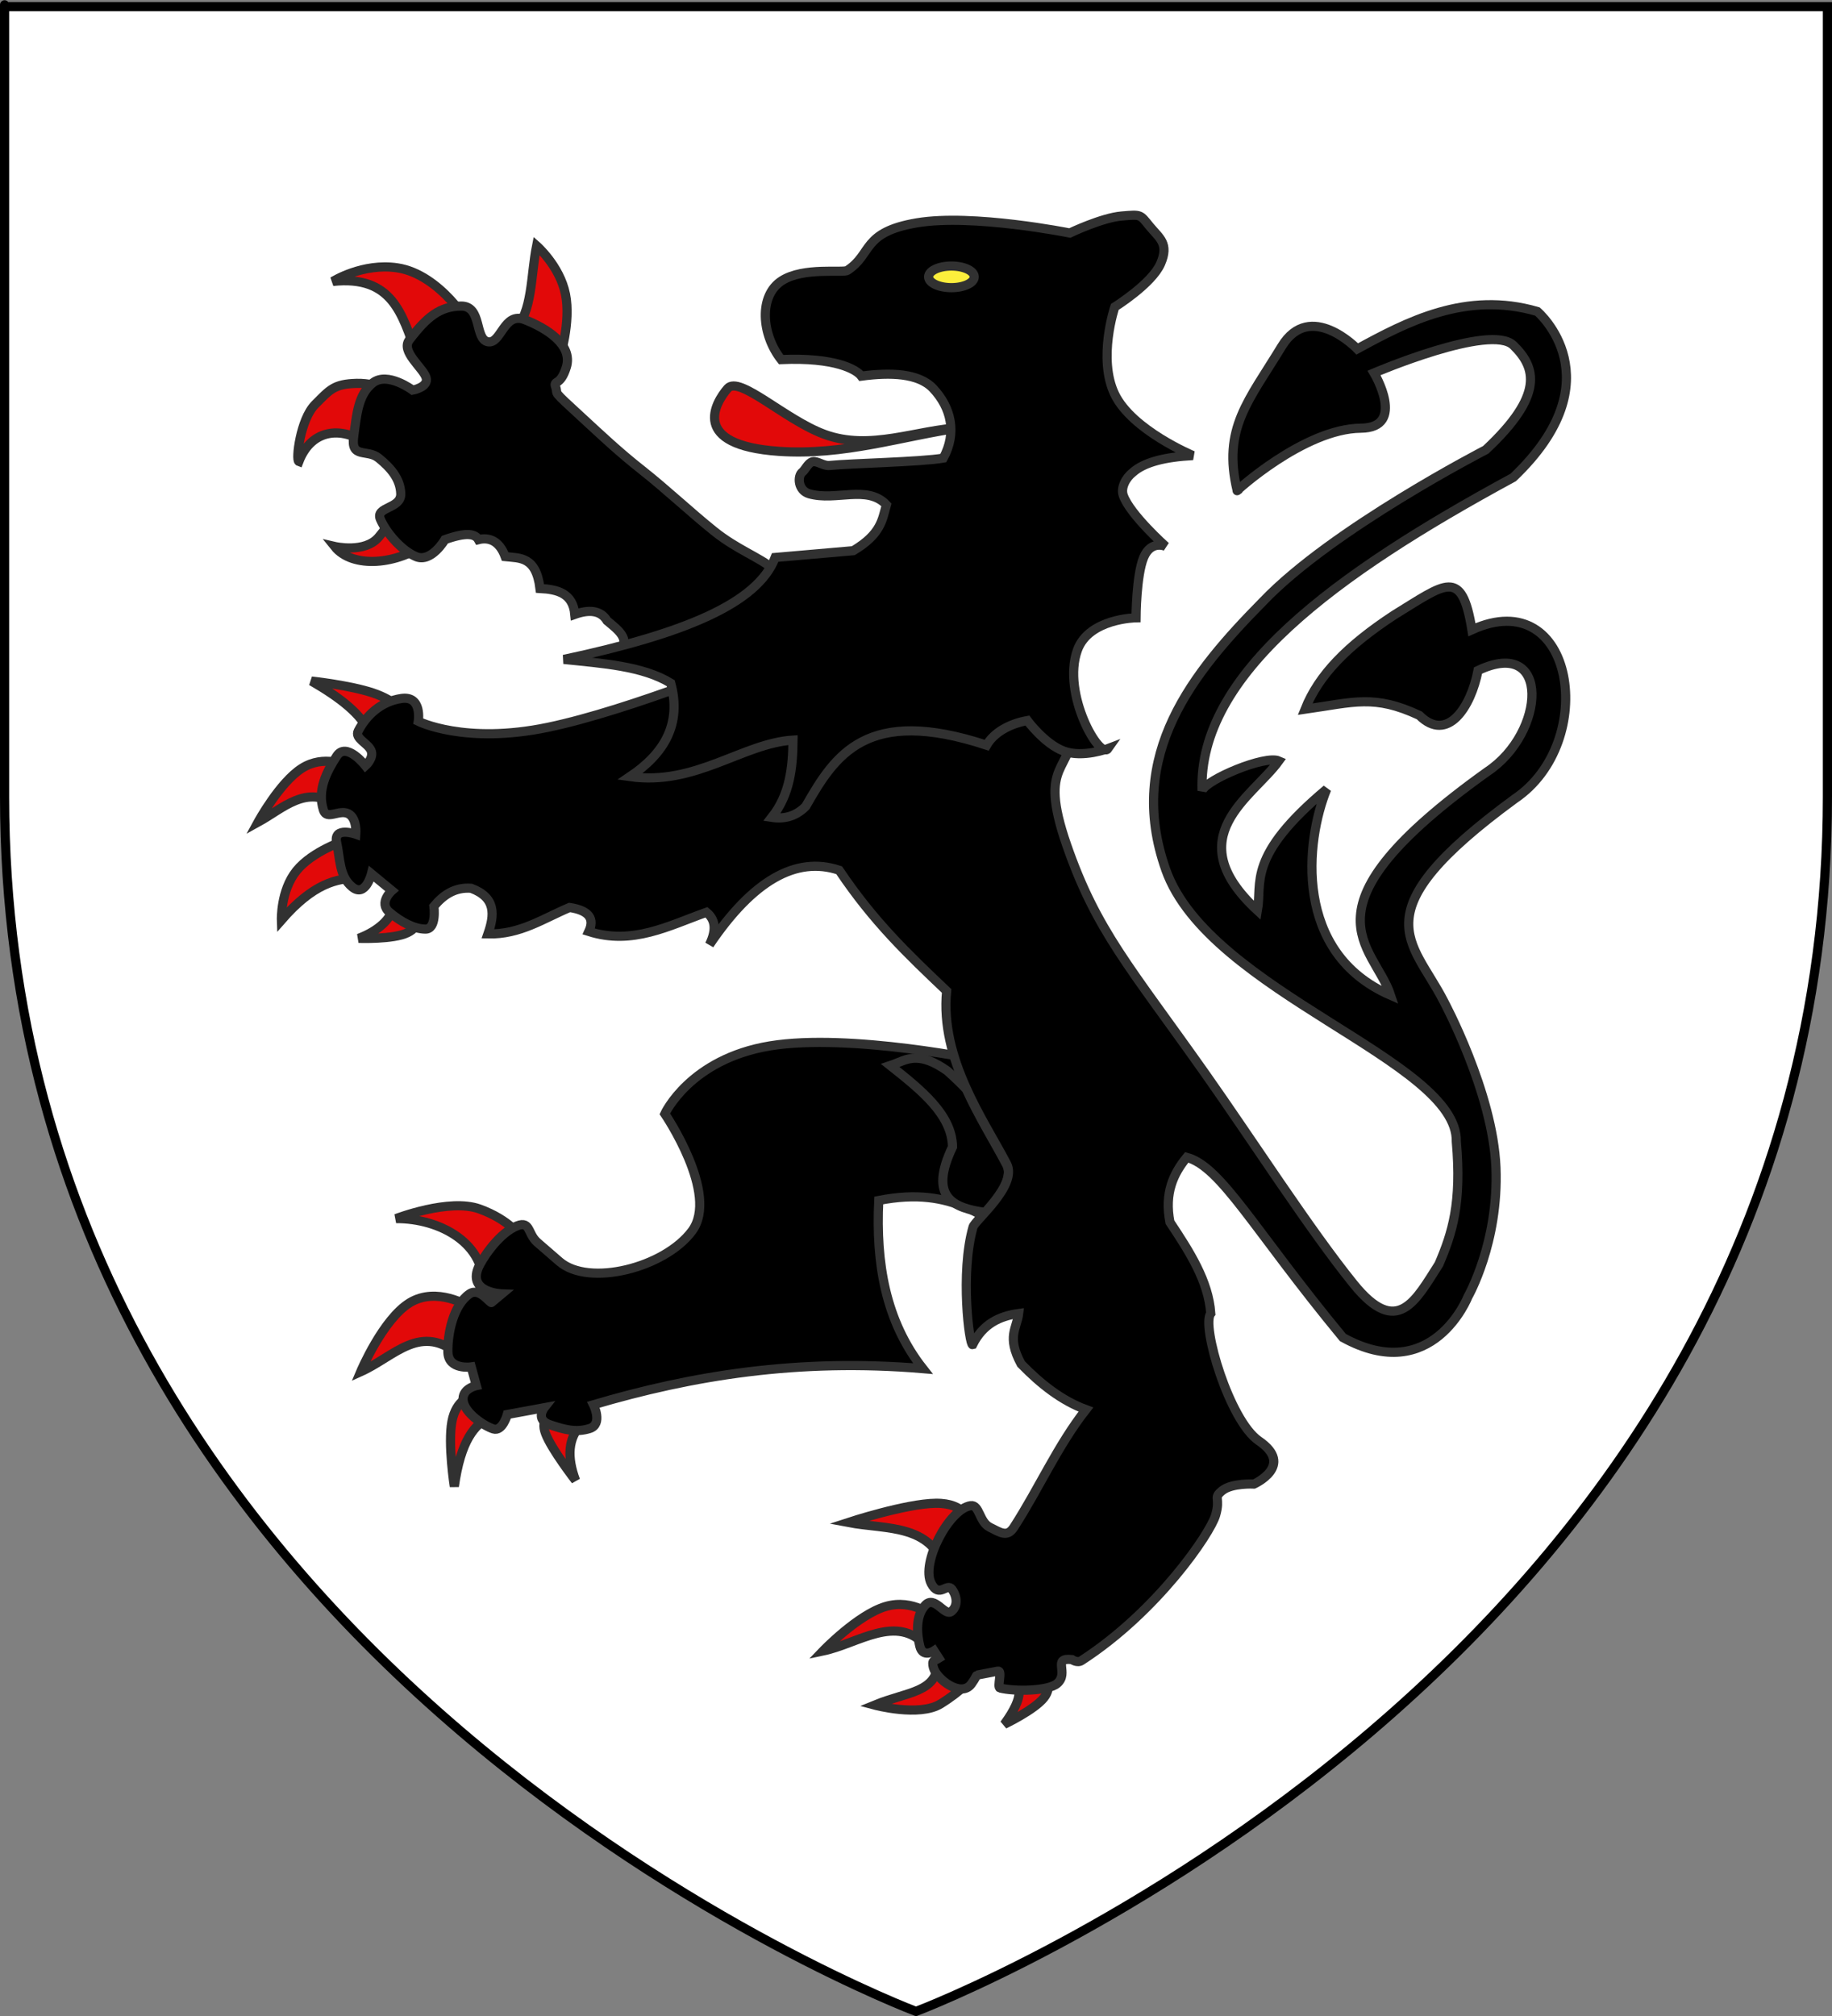 <?xml version="1.0" encoding="UTF-8" standalone="no"?>
<!-- Created with Inkscape (http://www.inkscape.org/) -->
<svg
   xmlns:dc="http://purl.org/dc/elements/1.1/"
   xmlns:cc="http://creativecommons.org/ns#"
   xmlns:rdf="http://www.w3.org/1999/02/22-rdf-syntax-ns#"
   xmlns:svg="http://www.w3.org/2000/svg"
   xmlns="http://www.w3.org/2000/svg"
   xmlns:xlink="http://www.w3.org/1999/xlink"
   xmlns:sodipodi="http://sodipodi.sourceforge.net/DTD/sodipodi-0.dtd"
   xmlns:inkscape="http://www.inkscape.org/namespaces/inkscape"
   version="1.0"
   width="600"
   height="660"
   id="svg2"
   style="display:inline"
   sodipodi:version="0.32"
   inkscape:version="0.46"
   sodipodi:docname="blason Colembert.svg"
   inkscape:output_extension="org.inkscape.output.svg.inkscape">
  <rect width="100%" height="100%" fill="#808080" stroke="none"/>
  <sodipodi:namedview
     inkscape:window-height="667"
     inkscape:window-width="640"
     inkscape:pageshadow="2"
     inkscape:pageopacity="0.0"
     guidetolerance="10.0"
     gridtolerance="10.0"
     objecttolerance="10.0"
     borderopacity="1.0"
     bordercolor="#666666"
     pagecolor="#ffffff"
     id="base"
     showgrid="false"
     inkscape:zoom="0.7"
     inkscape:cx="255.30759"
     inkscape:cy="330"
     inkscape:window-x="176"
     inkscape:window-y="232"
     inkscape:current-layer="g2632" />
  <desc
     id="desc4">Blason Vide 3D</desc>
  <defs
     id="defs6">
    <inkscape:perspective
       sodipodi:type="inkscape:persp3d"
       inkscape:vp_x="0 : 330 : 1"
       inkscape:vp_y="0 : 1000 : 0"
       inkscape:vp_z="600 : 330 : 1"
       inkscape:persp3d-origin="300 : 220 : 1"
       id="perspective49" />
    <linearGradient
       id="linearGradient2893">
      <stop
         id="stop2895"
         style="stop-color:#ffffff;stop-opacity:0.314"
         offset="0" />
      <stop
         id="stop2897"
         style="stop-color:#ffffff;stop-opacity:0.251"
         offset="0.19" />
      <stop
         id="stop2901"
         style="stop-color:#6b6b6b;stop-opacity:0.125"
         offset="0.6" />
      <stop
         id="stop2899"
         style="stop-color:#000000;stop-opacity:0.125"
         offset="1" />
    </linearGradient>
    <radialGradient
       cx="221.445"
       cy="226.331"
       r="300"
       fx="221.445"
       fy="226.331"
       id="radialGradient3163"
       xlink:href="#linearGradient2893"
       gradientUnits="userSpaceOnUse"
       gradientTransform="matrix(1.353,0,0,1.349,572.371,-91.461)" />
  </defs>
  <g
     id="layer3"
     style="display:inline;fill:#ffffff">
    <path
       d="M 300,658.5 C 300,658.5 598.5,546.18 598.5,260.728 C 598.5,-24.723 598.5,2.176 598.5,2.176 L 1.5,2.176 L 1.5,260.728 C 1.5,546.18 300,658.5 300,658.5 z"
       id="path2855"
       style="fill:#ffffff;fill-opacity:1;fill-rule:evenodd;stroke:none;stroke-width:1px;stroke-linecap:butt;stroke-linejoin:miter;stroke-opacity:1" />
  </g>
  <g
     id="layer104">
    <g
       transform="matrix(1,0,0,1,77.685,42.872)"
       id="g2644"
       style="fill:#fcef3c;fill-opacity:1;stroke:#313131;stroke-opacity:1">
      <g
         id="g2613"
         style="fill:#fcef3c;fill-opacity:1;stroke:#313131;stroke-opacity:1">
        <path
           d="M 80.549,379.075 C 81.626,364.409 66.612,355.994 52.039,356.07 C 52.039,356.07 69.44,349.336 79.369,352.924 C 89.299,356.513 92.936,362.166 92.936,362.166 L 80.549,379.075 z"
           id="path3007"
           style="opacity:1;fill:#e20909;fill-opacity:1;fill-rule:evenodd;stroke:#313131;stroke-width:3;stroke-linecap:butt;stroke-linejoin:miter;stroke-miterlimit:4;stroke-dasharray:none;stroke-opacity:1;display:inline" />
        <path
           d="M 73.077,401.097 C 60.145,389.791 51.62,401.202 40.438,406.21 C 40.438,406.21 47.713,388.956 56.561,383.598 C 65.409,378.24 75.83,384.777 75.83,384.777 L 73.077,401.097 z"
           id="path3009"
           style="opacity:1;fill:#e20909;fill-opacity:1;fill-rule:evenodd;stroke:#313131;stroke-width:3;stroke-linecap:butt;stroke-linejoin:miter;stroke-miterlimit:4;stroke-dasharray:none;stroke-opacity:1;display:inline" />
        <path
           d="M 82.909,420.956 C 77.684,423.39 73.21,428.828 71.111,443.765 C 71.111,443.765 68.948,429.903 70.325,422.529 C 71.701,415.156 76.617,414.271 76.617,414.271 L 82.909,420.956 z"
           id="path2015"
           style="opacity:1;fill:#e20909;fill-opacity:1;fill-rule:evenodd;stroke:#313131;stroke-width:3;stroke-linecap:butt;stroke-linejoin:miter;stroke-miterlimit:4;stroke-dasharray:none;stroke-opacity:1;display:inline" />
        <path
           d="M 112.796,423.316 C 108.347,427.851 107.939,434.118 110.829,441.799 C 110.829,441.799 102.964,431.672 100.998,426.462 C 99.032,421.251 102.964,420.956 102.964,420.956 L 112.796,423.316 z"
           id="path2017"
           style="opacity:1;fill:#e20909;fill-opacity:1;fill-rule:evenodd;stroke:#313131;stroke-width:3;stroke-linecap:butt;stroke-linejoin:miter;stroke-miterlimit:4;stroke-dasharray:none;stroke-opacity:1;display:inline" />
        <path
           d="M 245.158,304.531 C 245.158,304.531 200.806,295.216 174.528,299.526 C 148.251,303.836 140.048,321.771 140.048,321.771 C 140.048,321.771 157.983,348.049 148.946,360.145 C 139.909,372.241 115.155,378.453 105.567,370.155 L 98.338,363.899 C 94.81,360.846 96.252,356.113 90.691,358.893 C 85.129,361.674 80.002,369.521 78.873,372.38 C 75.733,380.331 86.659,380.722 86.659,380.722 L 83.322,383.503 C 83.006,384.214 79.465,378.415 76.092,380.722 C 70.734,384.386 68.862,393.791 69.001,399.77 C 69.14,405.748 76.648,404.636 76.648,404.636 L 78.317,410.753 C 78.317,410.753 73.45,411.727 74.007,415.759 C 74.563,419.791 80.854,423.962 83.878,424.935 C 86.902,425.908 88.466,420.208 88.466,420.208 L 100.562,417.983 C 100.562,417.983 97.503,421.876 102.37,423.545 C 107.236,425.213 111.025,426.186 115.439,424.796 C 119.853,423.406 116.69,417.01 116.69,417.01 C 148.854,407.53 183.557,401.751 224.581,405.192 C 212.263,389.547 209.138,370.583 210.121,350.134 C 235.465,345.182 244.053,356.986 259.061,362.369 C 263.404,341.095 253.725,322.937 245.158,304.531 z"
           id="path2019"
           style="opacity:1;fill:#000000;fill-opacity:1;fill-rule:evenodd;stroke:#313131;stroke-width:3;stroke-linecap:butt;stroke-linejoin:miter;stroke-miterlimit:4;stroke-dasharray:none;stroke-opacity:1;display:inline" />
      </g>
      <g
         id="g2625"
         style="fill:#fcef3c;fill-opacity:1;stroke:#313131;stroke-opacity:1">
        <path
           d="M 62.467,134.631 C 52.564,142.097 37.741,143.386 31.879,136.021 C 31.879,136.021 41.836,138.352 46.339,132.963 C 52.45,125.648 52.671,122.193 53.569,123.786 L 62.467,134.631 z"
           id="path2001"
           style="opacity:1;fill:#e20909;fill-opacity:1;fill-rule:evenodd;stroke:#313131;stroke-width:3;stroke-linecap:butt;stroke-linejoin:miter;stroke-miterlimit:4;stroke-dasharray:none;stroke-opacity:1;display:inline" />
        <path
           d="M 43.558,103.209 C 34.886,96.436 24.429,97.21 20.2,108.214 C 19.08,107.794 20.673,94.432 25.484,89.584 C 30.43,84.599 31.74,82.841 39.109,82.632 C 46.478,82.424 55.793,86.803 55.793,86.803 L 43.558,103.209 z"
           id="path2003"
           style="opacity:1;fill:#e20909;fill-opacity:1;fill-rule:evenodd;stroke:#313131;stroke-width:3;stroke-linecap:butt;stroke-linejoin:miter;stroke-miterlimit:4;stroke-dasharray:none;stroke-opacity:1;display:inline" />
        <path
           d="M 58.574,72.622 C 54.026,60.18 50.886,47.153 31.323,49.264 C 31.323,49.264 41.087,43.101 52.456,44.815 C 66.504,46.933 76.837,63.993 76.092,64.28 L 58.574,72.622 z"
           id="path3017"
           style="opacity:1;fill:#e20909;fill-opacity:1;fill-rule:evenodd;stroke:#313131;stroke-width:3;stroke-linecap:butt;stroke-linejoin:miter;stroke-miterlimit:4;stroke-dasharray:none;stroke-opacity:1;display:inline" />
        <path
           d="M 90.83,65.114 C 96.755,59.453 96.124,47.236 98.06,37.585 C 98.06,37.585 105.637,44.189 107.514,53.435 C 109.391,62.681 105.567,74.568 105.567,74.568 L 90.83,65.114 z"
           id="path3019"
           style="opacity:1;fill:#e20909;fill-opacity:1;fill-rule:evenodd;stroke:#313131;stroke-width:3;stroke-linecap:butt;stroke-linejoin:miter;stroke-miterlimit:4;stroke-dasharray:none;stroke-opacity:1;display:inline" />
        <path
           d="M 135.043,174.951 L 125.31,170.154 C 128.84,166.395 124.811,163.392 121.139,160.352 C 118.96,156.741 114.969,156.706 110.573,158.267 C 109.939,151.368 104.935,150.089 99.172,149.786 C 97.888,139.264 92.631,139.867 87.771,139.358 C 85.813,133.985 82.267,132.971 79.012,133.797 C 77.94,131.855 75.013,131.304 68.028,133.797 C 68.028,133.797 63.579,141.444 58.574,139.358 C 53.569,137.273 48.702,131.294 46.895,127.123 C 45.087,122.952 53.708,123.786 53.569,118.781 C 53.429,113.776 50.093,110.161 46.339,107.102 C 42.585,104.043 37.162,107.38 38.136,100.15 C 39.109,92.921 39.561,86.316 44.392,82.493 C 49.224,78.67 57.461,84.857 57.461,84.857 C 57.461,84.857 62.849,83.883 61.858,80.72 C 60.868,77.557 53.499,72.204 56.349,68.451 C 62.05,60.943 66.36,57.397 73.311,57.328 C 80.263,57.258 77.691,68.103 82.071,69.007 C 86.45,69.91 87.25,59.066 94.167,61.777 C 101.084,64.488 110.099,69.908 107.792,77.349 C 105.832,83.67 103.512,81.474 104.274,83.729 C 105.339,86.879 102.376,84.095 113.631,94.45 C 118.414,98.85 125.011,105.108 132.559,111.034 C 140.108,116.959 148.77,125.079 156.224,131.046 C 163.677,137.014 170.756,139.44 175.693,143.432 C 180.631,147.424 183.705,149.925 183.705,149.925 L 135.043,174.951 z"
           id="path3021"
           style="opacity:1;fill:#000000;fill-opacity:1;fill-rule:evenodd;stroke:#313131;stroke-width:3;stroke-linecap:butt;stroke-linejoin:miter;stroke-miterlimit:4;stroke-dasharray:none;stroke-opacity:1;display:inline" />
      </g>
      <g
         id="g2632"
         style="fill:#fcef3c;fill-opacity:1;stroke:#313131;stroke-opacity:1">
        <path
           d="M 222.413,303.56 C 219.072,303.501 216.669,305.059 213.9,305.97 C 224.027,314.001 234.115,322.042 234.274,332.603 C 226.358,349.138 234.47,352.648 245.166,354.073 C 249.243,349.475 254.389,343.024 251.988,338.425 C 248.296,331.349 243.036,323.002 238.812,313.731 C 237.014,311.835 234.966,309.844 232.553,307.691 C 228.179,304.631 225.011,303.606 222.413,303.56 z"
           id="path3024"
           style="fill:#000000;fill-opacity:1;fill-rule:evenodd;stroke:#313131;stroke-width:3;stroke-linecap:butt;stroke-linejoin:miter;stroke-miterlimit:4;stroke-dasharray:none;stroke-opacity:1" />
        <path
           d="M 43.387,197.394 C 40.961,191.022 33.52,185.421 24.315,180.091 C 24.315,180.091 37.046,181.468 44.567,184.024 C 52.088,186.58 54.398,190.316 54.398,190.316 L 43.387,197.394 z"
           id="path2021"
           style="opacity:1;fill:#e20909;fill-opacity:1;fill-rule:evenodd;stroke:#313131;stroke-width:3;stroke-linecap:butt;stroke-linejoin:miter;stroke-miterlimit:4;stroke-dasharray:none;stroke-opacity:1;display:inline" />
        <path
           d="M 32.769,220.793 C 22.644,213.782 15.024,221.806 6.815,226.298 C 6.815,226.298 13.903,213.27 21.178,208.65 C 28.454,204.029 35.915,207.815 35.915,207.815 L 32.769,220.793 z"
           id="path2023"
           style="opacity:1;fill:#e20909;fill-opacity:1;fill-rule:evenodd;stroke:#313131;stroke-width:3;stroke-linecap:butt;stroke-linejoin:miter;stroke-miterlimit:4;stroke-dasharray:none;stroke-opacity:1;display:inline" />
        <path
           d="M 39.651,244.584 C 32.514,244.653 24.916,246.38 14.483,258.348 C 14.483,258.348 14.139,248.762 19.399,242.225 C 24.659,235.687 35.522,232.197 35.522,232.197 L 39.651,244.584 z"
           id="path2025"
           style="opacity:1;fill:#e20909;fill-opacity:1;fill-rule:evenodd;stroke:#313131;stroke-width:3;stroke-linecap:butt;stroke-linejoin:miter;stroke-miterlimit:4;stroke-dasharray:none;stroke-opacity:1;display:inline" />
        <path
           d="M 51.053,254.046 C 50.496,257.913 46.188,261.919 39.786,264.326 C 39.786,264.326 51.153,264.744 55.774,262.477 C 60.396,260.21 59.314,256.578 59.314,256.578 L 51.053,254.046 z"
           id="path2027"
           style="opacity:1;fill:#e20909;fill-opacity:1;fill-rule:evenodd;stroke:#313131;stroke-width:3;stroke-linecap:butt;stroke-linejoin:miter;stroke-miterlimit:4;stroke-dasharray:none;stroke-opacity:1;display:inline" />
        <path
           d="M 253.185,506.291 C 256.654,508.516 258.141,512.129 251.219,521.628 C 251.219,521.628 260.952,517.007 264.196,512.977 C 267.441,508.946 264.196,505.505 264.196,505.505 L 253.185,506.291 z"
           id="path2029"
           style="opacity:1;fill:#e20909;fill-opacity:1;fill-rule:evenodd;stroke:#313131;stroke-width:3;stroke-linecap:butt;stroke-linejoin:miter;stroke-miterlimit:4;stroke-dasharray:none;stroke-opacity:1;display:inline" />
        <path
           d="M 229.59,501.179 C 229.152,511.381 219.531,510.896 208.748,515.336 C 208.748,515.336 223.397,519.269 230.377,514.943 C 237.357,510.617 240.601,506.685 240.601,506.685 L 229.59,501.179 z"
           id="path2031"
           style="opacity:1;fill:#e20909;fill-opacity:1;fill-rule:evenodd;stroke:#313131;stroke-width:3;stroke-linecap:butt;stroke-linejoin:miter;stroke-miterlimit:4;stroke-dasharray:none;stroke-opacity:1;display:inline" />
        <path
           d="M 225.658,496.067 C 216.013,485.194 203.381,495.23 191.839,497.64 C 191.839,497.64 203.144,485.842 212.287,483.09 C 221.431,480.337 228.411,486.629 228.411,486.629 L 225.658,496.067 z"
           id="path2033"
           style="opacity:1;fill:#e20909;fill-opacity:1;fill-rule:evenodd;stroke:#313131;stroke-width:3;stroke-linecap:butt;stroke-linejoin:miter;stroke-miterlimit:4;stroke-dasharray:none;stroke-opacity:1;display:inline" />
        <path
           d="M 232.343,472.865 C 228.449,455.673 212.844,458 200.097,455.562 C 200.097,455.562 218.973,449.368 228.804,449.27 C 238.635,449.172 239.422,455.169 239.422,455.169 L 232.343,472.865 z"
           id="path2035"
           style="opacity:1;fill:#e20909;fill-opacity:1;fill-rule:evenodd;stroke:#313131;stroke-width:3;stroke-linecap:butt;stroke-linejoin:miter;stroke-miterlimit:4;stroke-dasharray:none;stroke-opacity:1;display:inline" />
        <path
           d="M 170.21,172.423 C 170.21,172.423 129.115,189.529 101.785,195.232 C 74.454,200.934 59.314,193.265 59.314,193.265 C 59.314,193.265 60.69,184.81 53.808,185.794 C 46.926,186.777 42.207,191.496 39.651,196.411 C 38.373,198.869 42.699,200.344 43.805,202.777 C 44.911,205.21 42.011,207.815 42.011,207.815 C 42.011,207.815 35.719,199.754 32.573,204.669 C 29.427,209.585 26.084,215.68 28.247,222.366 C 29.328,225.708 33.359,222.071 36.333,223.496 C 39.307,224.922 38.865,230.231 38.865,230.231 C 38.865,230.231 31.393,227.576 32.573,232.983 C 33.753,238.391 33.359,243.994 37.685,247.534 C 42.011,251.073 43.977,243.208 43.977,243.208 L 50.662,248.713 C 50.662,248.713 46.14,252.646 49.876,255.792 C 53.612,258.938 57.937,261.297 61.673,261.297 C 65.409,261.297 64.426,253.826 64.426,253.826 C 67.577,250.034 71.376,247.538 76.617,247.927 C 84.841,250.991 84.263,256.696 82.122,262.87 C 92.615,263.145 100.3,257.805 108.863,254.219 C 115.328,255.202 117.076,257.955 115.155,262.084 C 129.484,266.659 141.356,260.18 153.693,255.792 C 156.335,257.943 157.264,261.121 154.677,266.41 C 168.834,245.436 182.99,237.309 197.147,242.028 C 208.404,258.791 219.543,269.417 232.343,281.55 C 230.154,303.922 244.449,323.699 252.006,338.177 C 255.654,345.167 241.63,356.604 240.995,358.823 C 236.694,373.846 239.806,397.713 240.86,397.361 C 244.203,390.587 249.641,388.003 255.938,387.137 C 255.341,391.998 251.916,394.738 256.725,403.653 C 263.153,410.261 270.053,415.686 277.96,418.597 C 268.698,430.395 262.633,444.333 254.365,457.135 C 252.202,460.485 250.039,458.905 246.5,457.135 C 242.961,455.366 243.13,449.624 240.208,450.057 C 233.128,451.106 223.79,468.853 227.307,475.55 C 229.907,480.502 232.446,475.163 234.099,477.441 C 235.751,479.719 236.125,482.857 233.916,484.663 C 231.708,486.468 228.411,479.177 225.265,482.716 C 222.119,486.255 222.574,492.013 223.557,496.039 C 224.54,500.065 228.224,497.568 228.224,497.568 L 229.797,500.002 C 228.334,500.941 227.384,500.529 227.998,503.004 C 228.929,506.76 237.08,513.108 240.474,508.397 C 241.781,506.583 242.181,505.532 242.234,505.541 L 249.117,504.224 C 250.728,503.915 248.777,509.48 249.829,509.747 C 254.546,510.947 265.619,510.797 268.566,508.262 C 272.596,504.794 266.706,499.69 273.388,500.44 C 273.388,500.44 275.12,501.681 276.497,500.79 C 301.462,484.632 318.706,459.101 320.431,453.203 C 322.184,447.21 319.448,447.697 322.594,445.141 C 325.74,442.585 333.015,442.978 333.015,442.978 C 333.015,442.978 346.482,436.943 334.588,428.821 C 324.989,422.267 315.677,391.025 318.858,387.137 C 318.114,376.499 311.875,366.861 305.487,357.25 C 303.638,347.715 306.594,341.384 310.993,336.015 C 322.381,339.142 332.833,359.556 362.115,395.002 C 391.526,411.21 403.114,381.591 403.114,381.591 C 403.114,381.591 413.238,363.935 412.255,339.357 C 411.271,314.779 395.148,284.892 395.148,284.892 C 384.895,264.828 367.231,256.129 418.404,218.657 C 445.93,200.153 438.141,147.95 404.385,163.298 C 401.07,142.745 395.749,148.147 378.895,158.474 C 363.498,168.585 354.198,178.112 349.737,189.312 C 365.771,187.026 372.385,184.436 387.157,191.327 C 396.351,200.468 404.08,188.635 406.39,176.632 C 430.235,165.327 428.6,197.031 409.417,209.751 C 346.319,254.899 372.277,266.328 377.745,282.954 C 345.823,269.094 349.917,232.402 356.826,215.48 C 330.478,237.532 335.759,246.082 334.138,255.206 C 307.976,231.048 332.536,218.165 341.148,206.239 C 336.652,204.256 317.433,212.305 316.009,215.973 C 314.683,178.008 359.313,145.183 417.916,113.436 C 451.808,81.137 425.822,59.107 425.822,59.107 C 402.393,52.274 382.971,62.566 366.834,71.358 C 366.834,71.358 351.378,55.236 342.06,70.572 C 331.252,88.357 322.609,97.375 327.509,117.761 C 326.595,118.425 349.304,97.468 368.014,97.313 C 383.077,97.188 372.34,79.223 372.34,79.223 C 372.34,79.223 410.485,62.903 417.957,70.178 C 425.428,77.453 428.087,86.453 408.912,104.391 C 408.912,104.391 358.607,130.279 335.952,154.041 C 313.124,177.169 290.807,204.261 304.111,241.856 C 318.285,281.911 399.94,304.313 399.277,330.902 C 401.034,351.039 397.981,360.729 393.575,371.014 C 385.943,382.912 379.979,395.199 365.655,377.502 C 351.33,359.806 332.356,330.298 317.088,308.684 C 292.343,273.654 281.45,261.936 271.668,233.77 C 261.886,205.603 274.028,210.568 273.634,194.052 C 273.241,177.535 270.095,167.704 270.095,167.704 L 170.21,172.423 z"
           id="path2037"
           style="opacity:1;fill:#000000;fill-opacity:1;fill-rule:evenodd;stroke:#313131;stroke-width:3;stroke-linecap:butt;stroke-linejoin:miter;stroke-miterlimit:4;stroke-dasharray:none;stroke-opacity:1;display:inline" />
      </g>
      <g
         id="g2620"
         style="fill:#fcef3c;fill-opacity:1;stroke:#313131;stroke-opacity:1">
        <path
           d="M 237.372,97.092 C 217.643,99.906 198.793,106.385 177.309,104.878 C 148.158,102.832 156.644,88.891 160.625,84.3 C 164.419,79.926 179.382,94.553 192.325,99.316 C 207.342,104.842 222.358,97.839 237.372,97.092 z"
           id="path2039"
           style="opacity:1;fill:#e20909;fill-opacity:1;fill-rule:evenodd;stroke:#313131;stroke-width:3;stroke-linecap:butt;stroke-linejoin:miter;stroke-miterlimit:4;stroke-dasharray:none;stroke-opacity:1;display:inline" />
        <path
           d="M 227.918,84.3 C 223.179,79.264 213.871,79.008 204.421,80.268 C 202.837,78.109 195.91,74.064 178.143,74.846 C 171.74,66.726 170.665,53.909 178.421,48.986 C 185.517,44.482 198.416,46.565 199.833,45.649 C 208.134,40.28 204.421,33.136 222.634,30.077 C 240.848,27.018 272.687,33.414 272.687,33.414 C 272.687,33.414 283.114,28.409 289.649,27.852 C 296.184,27.296 295.627,27.296 298.825,31.189 C 302.023,35.082 305.29,36.82 302.44,43.424 C 299.59,50.028 287.424,57.606 287.424,57.606 C 287.424,57.606 281.724,74.499 287.424,86.247 C 293.125,97.995 313.007,106.268 313.007,106.268 C 304.011,106.742 297.074,108.392 293.264,111.829 C 291.132,113.498 289.289,116.712 290.205,119.337 C 292.371,125.54 304.109,136.021 304.109,136.021 C 304.109,136.021 299.312,133.797 296.879,139.636 C 294.446,145.476 294.376,159.379 294.376,159.379 C 294.376,159.379 278.943,159.577 275.189,169.946 C 269.992,184.302 282.565,205.966 285.2,202.202 C 285.2,202.202 276.997,205.33 270.74,203.036 C 264.484,200.742 258.783,193.025 258.783,193.025 C 252.776,194.115 247.752,197.047 245.436,201.089 C 206.094,188.164 195.811,204.297 186.207,221.11 C 183.225,224.129 179.55,225.414 175.085,224.725 C 181.032,217.198 181.948,208.413 182.036,199.421 C 165.506,200.465 150.181,214.421 128.647,211.378 C 139.794,203.861 145.65,194.228 141.994,180.79 C 132.835,175.172 119.692,174.333 106.958,173.004 C 145.985,164.699 170.422,154.8 176.197,139.636 L 201.779,137.412 C 210.993,131.897 211.246,127.198 212.624,122.396 C 206.37,115.764 196.079,121.291 187.32,118.781 C 183.627,117.723 183.378,112.943 185.132,111.635 C 186.009,110.981 186.974,108.602 188.479,108.284 C 189.984,107.967 192.03,109.712 193.956,109.52 C 201.133,108.805 223.919,108.374 231.255,107.102 C 235.744,98.882 233.858,90.615 227.918,84.3 z"
           id="path2041"
           style="opacity:1;fill:#000000;fill-opacity:1;fill-rule:evenodd;stroke:#313131;stroke-width:3;stroke-linecap:butt;stroke-linejoin:miter;stroke-miterlimit:4;stroke-dasharray:none;stroke-opacity:1;display:inline" />
        <path
           d="M 241.388,47.763 C 241.391,49.719 238.045,51.305 233.916,51.305 C 229.788,51.305 226.442,49.719 226.444,47.763 C 226.442,45.807 229.788,44.221 233.916,44.221 C 238.045,44.221 241.391,45.807 241.388,47.763 z"
           id="path2043"
           style="opacity:1;fill:#fcef3c;fill-opacity:1;fill-rule:evenodd;stroke:#313131;stroke-width:3;stroke-linecap:butt;stroke-linejoin:miter;stroke-miterlimit:4;stroke-dasharray:none;stroke-opacity:1;display:inline" />
      </g>
    </g>
  </g>
  <g
     id="layer2"
     style="display:inline">
    <path
       d="M 950,652.786 C 950,652.786 1248.5,540.465 1248.5,255.014 C 1248.5,-30.438 1248.5,-3.538 1248.5,-3.538 L 651.5,-3.538 L 651.5,255.014 C 651.5,540.465 950,652.786 950,652.786 z"
       id="path2875"
       style="opacity:1;fill:url(#radialGradient3163);fill-opacity:1;fill-rule:evenodd;stroke:none;stroke-width:1px;stroke-linecap:butt;stroke-linejoin:miter;stroke-opacity:1" />
  </g>
  <g
     id="layer1"
     style="display:inline">
    <path
       d="M 300,658.5 C 300,658.5 1.5,546.18 1.5,260.728 C 1.5,-24.723 1.5,2.176 1.5,2.176 L 598.5,2.176 L 598.5,260.728 C 598.5,546.18 300,658.5 300,658.5 z"
       id="path1411"
       style="opacity:1;fill:none;fill-opacity:1;fill-rule:evenodd;stroke:#000000;stroke-width:3;stroke-linecap:butt;stroke-linejoin:miter;stroke-miterlimit:4;stroke-dasharray:none;stroke-opacity:1" />
  </g>
</svg>
